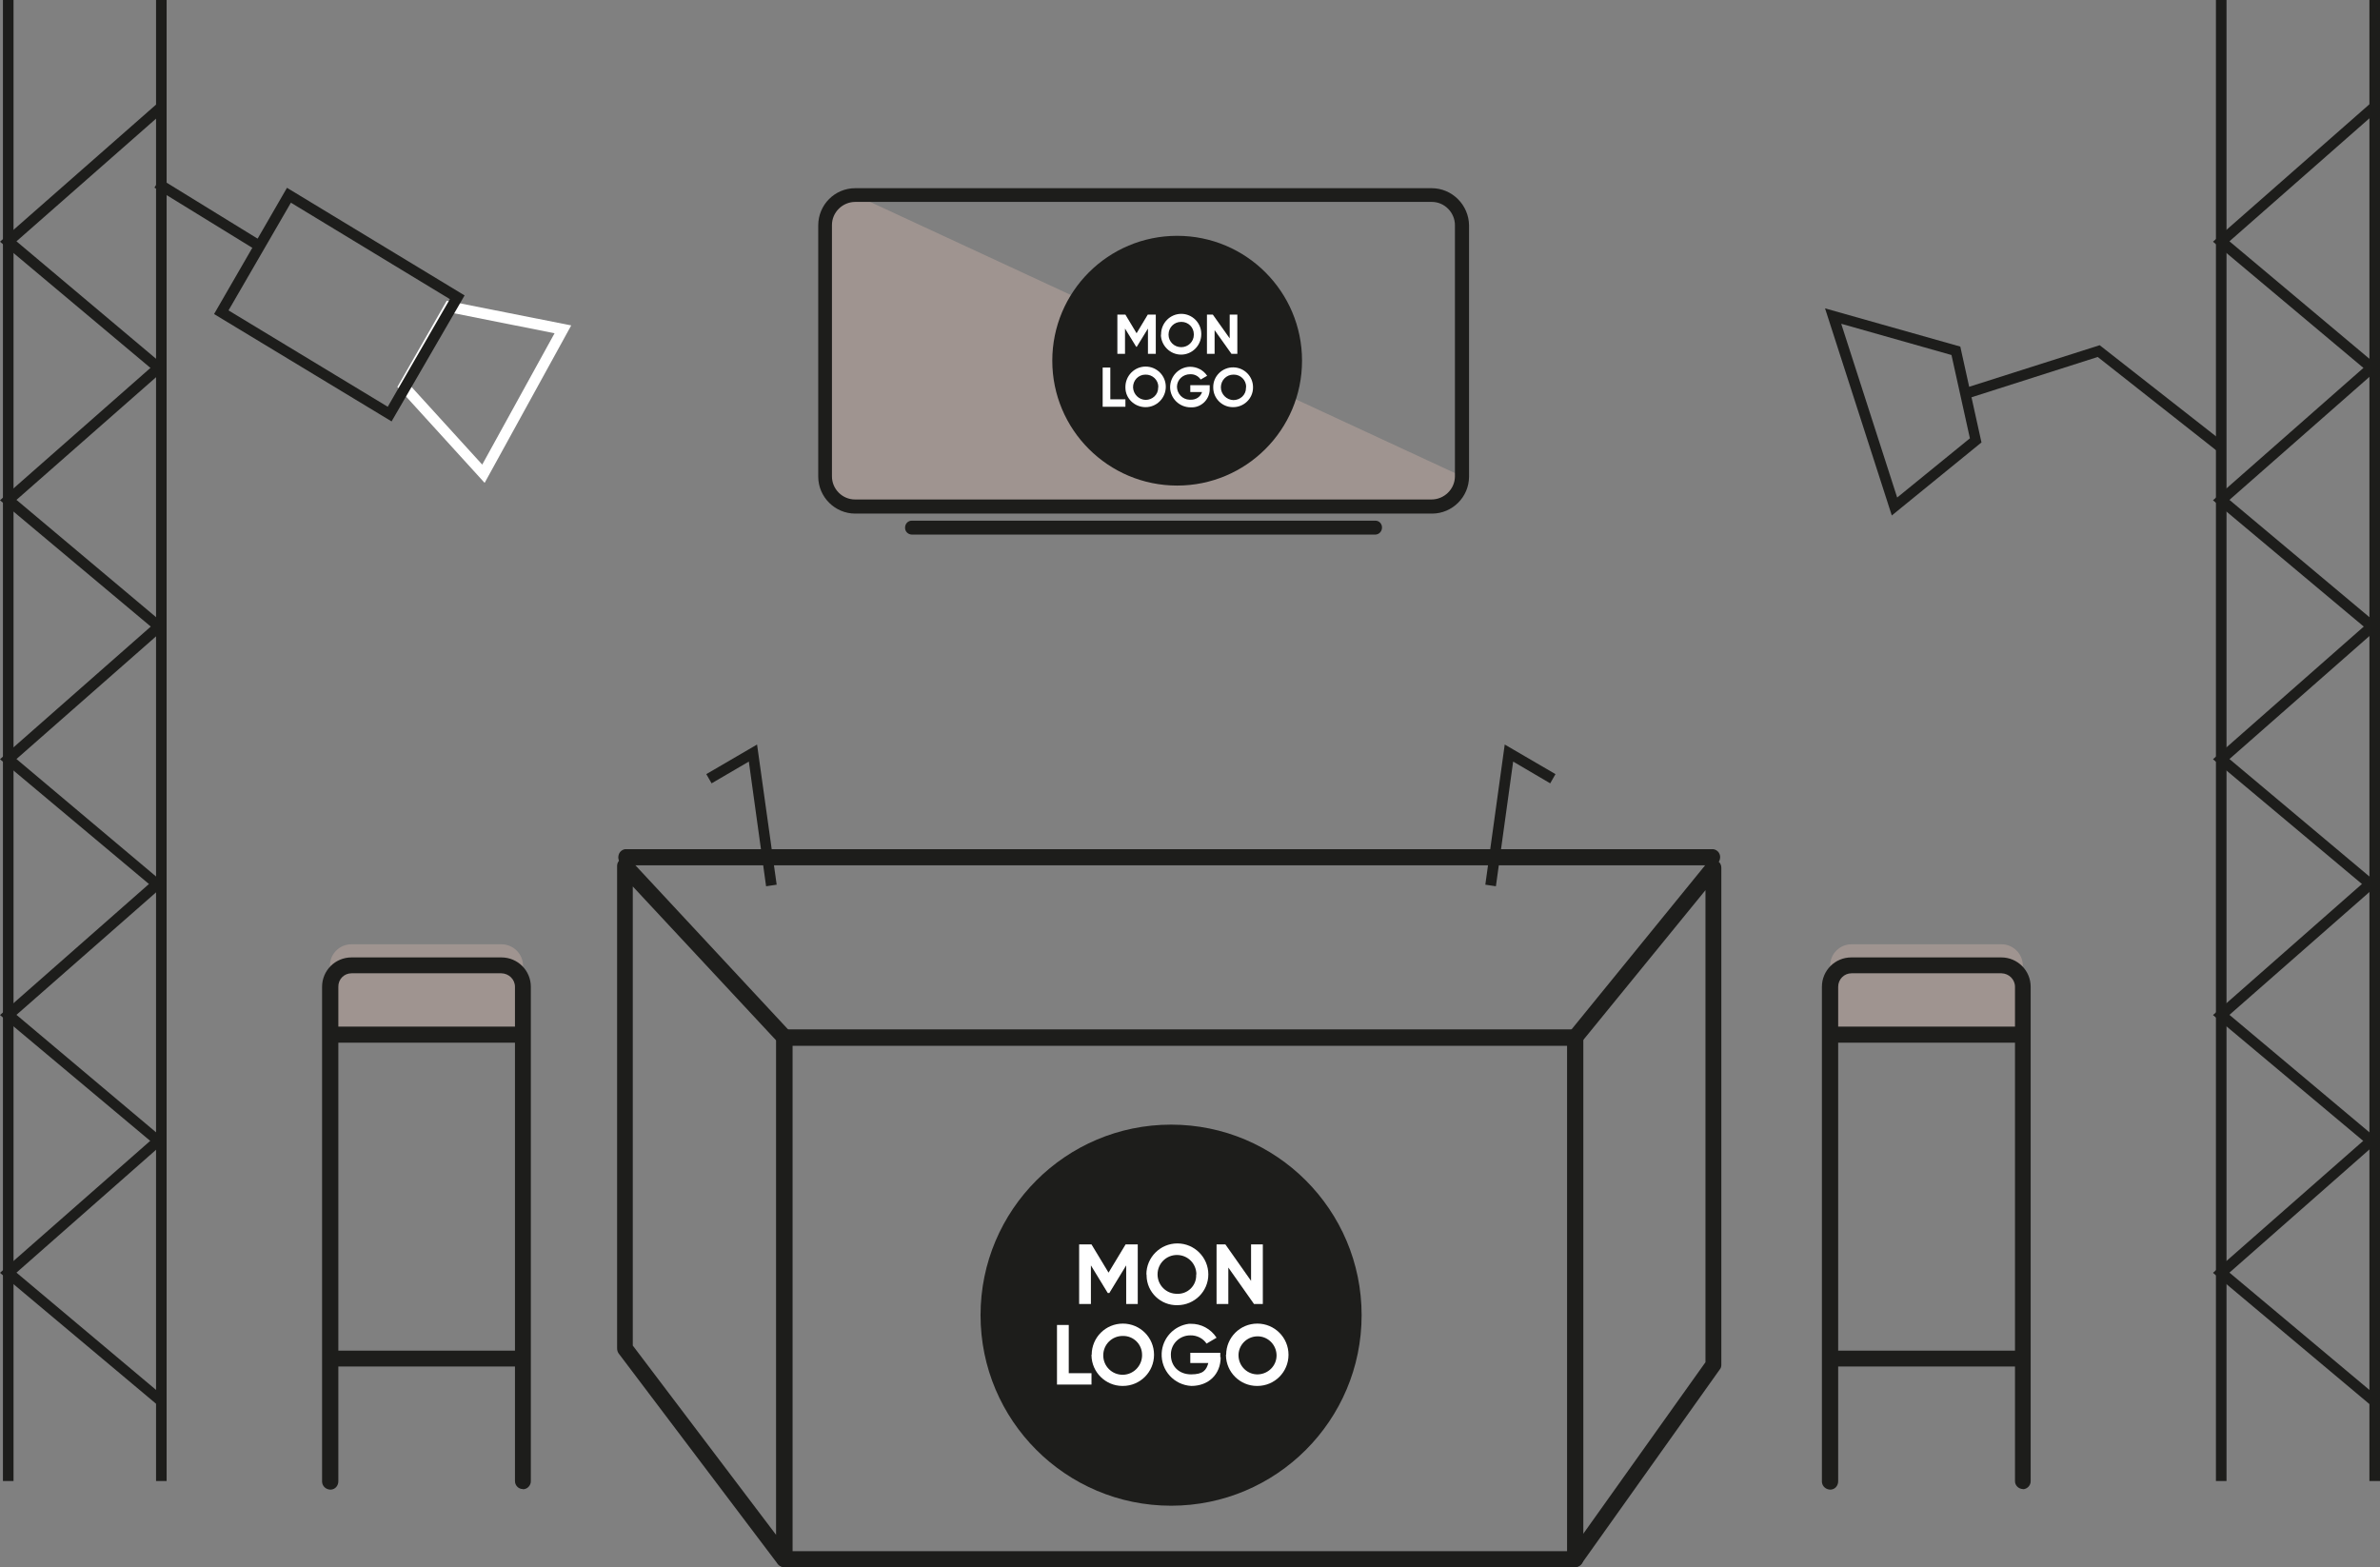 <?xml version="1.0" encoding="UTF-8"?> <svg xmlns="http://www.w3.org/2000/svg" id="Calque_2" data-name="Calque 2" viewBox="0 0 121.41 79.94"><rect x="0" y="0" width="121.41" height="79.94" fill="#808080" stroke="none"/><defs><style> .cls-1 { fill: #fff; } .cls-2 { fill: #9f9490; } .cls-3 { fill: #1d1d1b; } </style></defs><g id="Calque_1-2" data-name="Calque 1"><g id="Calque_2-2" data-name="Calque 2"><g id="uuid-d8bc37a4-7994-4f58-8c28-2723f02995a3" data-name="Calque 1-2"><path class="cls-3" d="M40.01,79.94c-.13,0-.25-.05-.33-.15l-8.13-10.76c-.05-.08-.07-.16-.07-.26v-24.6c0-.22.18-.4.41-.4.11,0,.22.05.3.13l8.13,8.74c.07.07.11.17.11.27v26.61c0,.17-.11.33-.27.39l-.14.02ZM32.28,68.64l7.32,9.67v-25.23l-7.32-7.86v23.42Z"></path><path class="cls-3" d="M80.36,79.94h-.12c-.17-.05-.29-.21-.29-.39v-26.61c0-.1.03-.19.09-.27l7.05-8.66c.13-.17.37-.21.55-.08,0,0,.02.01.02.02.1.07.15.19.15.32v25.35c0,.09-.02.17-.08.24l-7.05,9.91c-.08.1-.2.17-.33.17ZM80.76,53.07v25.18l6.24-8.76v-24.08l-6.24,7.65Z"></path><path class="cls-3" d="M80.36,79.94h-40.35c-.22,0-.41-.18-.41-.41h0v-26.6c0-.23.18-.41.41-.42h40.35c.23,0,.41.19.41.42v26.6c0,.22-.18.41-.41.41h0ZM40.41,79.13h39.54v-25.78h-39.54v25.78Z"></path><path class="cls-3" d="M87.41,44.14H31.88c-.23-.04-.38-.26-.33-.49.03-.17.16-.3.33-.33h55.53c.23.04.38.26.33.49-.03.17-.16.3-.33.33Z"></path><path class="cls-2" d="M16.83,52.89v-3.63c0-.6.49-1.09,1.1-1.09h7.65c.6,0,1.1.49,1.1,1.09v3.69l-9.84-.06Z"></path><path class="cls-3" d="M26.67,75.96c-.22,0-.4-.18-.4-.41h0v-25.21c0-.38-.31-.68-.69-.69h-7.65c-.38,0-.68.31-.67.69v25.22c0,.23-.16.42-.39.43-.23,0-.42-.16-.44-.39v-25.26c0-.83.67-1.5,1.5-1.5h7.65c.83,0,1.5.67,1.5,1.5v25.22c0,.22-.18.41-.4.41h0Z"></path><path class="cls-3" d="M26.6,69.71h-9.74c-.22,0-.4-.18-.4-.41,0-.22.18-.4.4-.4h9.74c.22,0,.4.18.4.41,0,.22-.18.4-.4.4Z"></path><rect class="cls-3" x="16.86" y="52.37" width="10.02" height=".82"></rect><path class="cls-2" d="M93.36,52.89v-3.63c0-.6.49-1.09,1.09-1.09h7.65c.6,0,1.09.49,1.09,1.09v3.69l-9.84-.06Z"></path><path class="cls-3" d="M103.2,75.96c-.22,0-.41-.18-.41-.4h0v-25.22c0-.38-.31-.68-.69-.69h-7.65c-.38,0-.68.31-.68.69v25.22c0,.23-.16.42-.39.43-.23,0-.42-.16-.44-.39v-25.26c0-.83.67-1.5,1.5-1.5h7.65c.83,0,1.5.67,1.5,1.5v25.22c0,.22-.18.41-.41.41h0Z"></path><path class="cls-3" d="M103.12,69.71h-9.74c-.22,0-.4-.18-.4-.41,0-.22.18-.4.4-.4h9.74c.22,0,.41.18.41.4,0,.22-.18.41-.4.41h0Z"></path><rect class="cls-3" x="93.39" y="52.37" width="10.02" height=".82"></rect><path class="cls-2" d="M73.03,25.86h-29.4c-.85,0-1.54-.69-1.54-1.55h0v-12.81c0-.85.69-1.54,1.54-1.55h0l30.95,14.35c0,.85-.7,1.54-1.55,1.55Z"></path><path class="cls-3" d="M73.03,26.2h-29.4c-1.04,0-1.89-.85-1.89-1.89h0v-12.81c0-1.05.84-1.9,1.89-1.9h29.4c1.05,0,1.9.86,1.91,1.9v12.81c0,1.04-.85,1.89-1.89,1.89,0,0-.01,0-.02,0ZM43.63,10.3c-.65,0-1.19.53-1.19,1.18,0,0,0,.01,0,.02v12.8c0,.65.53,1.18,1.18,1.18h29.4c.65,0,1.19-.52,1.2-1.17,0,0,0-.01,0-.02v-12.8c0-.65-.53-1.19-1.18-1.19,0,0-.01,0-.02,0h-29.4Z"></path><path class="cls-3" d="M70.17,27.27h-23.65c-.19,0-.35-.15-.35-.34,0,0,0-.01,0-.02,0-.19.15-.35.34-.35h23.65c.19,0,.34.15.34.35,0,.19-.14.35-.33.36,0,0-.01,0-.02,0Z"></path><polygon class="cls-3" points="39.08 45.21 38.2 38.85 36.3 39.96 36.03 39.49 38.62 37.98 39.62 45.13 39.08 45.21"></polygon><polygon class="cls-3" points="76.31 45.21 75.77 45.13 76.76 37.98 79.35 39.49 79.08 39.96 77.19 38.85 76.31 45.21"></polygon><path class="cls-1" d="M24.72,24.63l-4.45-4.89,2.52-4.4,6.35,1.26-4.41,8.02ZM20.94,19.68l3.66,4.02,3.69-6.7-5.23-1.04-2.12,3.72Z"></path><path class="cls-3" d="M96.51,26.31l-3.41-10.58,6.9,1.95,1.08,4.89-4.58,3.73ZM93.93,16.53l2.85,8.85,3.71-3.02-.94-4.25-5.61-1.59Z"></path><polygon class="cls-3" points="8.07 19.1 0 12.33 8.07 5.24 8.43 5.64 .84 12.31 8.41 18.68 8.07 19.1"></polygon><polygon class="cls-3" points="8.07 32.28 0 25.52 8.07 18.42 8.43 18.83 .84 25.5 8.41 31.86 8.07 32.28"></polygon><polygon class="cls-3" points="8.07 45.49 0 38.73 8.07 31.63 8.43 32.05 .84 38.72 8.41 45.09 8.07 45.49"></polygon><polygon class="cls-3" points="8.07 58.54 0 51.78 8.07 44.68 8.43 45.11 .84 51.77 8.41 58.14 8.07 58.54"></polygon><polygon class="cls-3" points="8.07 71.7 0 64.93 8.07 57.84 8.43 58.24 .84 64.92 8.41 71.28 8.07 71.7"></polygon><rect class="cls-3" x="7.96" width=".54" height="75.55"></rect><rect class="cls-3" x=".15" width=".54" height="75.55"></rect><path class="cls-3" d="M19.98,21.5l-9.06-5.48,3.72-6.44,9.06,5.49-3.72,6.42ZM11.65,15.83l8.13,4.92,3.17-5.49-8.11-4.92-3.18,5.49Z"></path><rect class="cls-3" x="10.36" y="7.89" width=".54" height="6.11" transform="translate(-4.27 14.26) rotate(-58.4)"></rect><polygon class="cls-3" points="120.96 19.1 112.89 12.33 120.96 5.24 121.32 5.64 113.73 12.31 121.32 18.68 120.96 19.1"></polygon><polygon class="cls-3" points="120.96 32.28 112.89 25.52 120.96 18.42 121.32 18.83 113.73 25.5 121.32 31.86 120.96 32.28"></polygon><polygon class="cls-3" points="120.96 45.49 112.89 38.73 120.96 31.63 121.32 32.05 113.73 38.72 121.32 45.09 120.96 45.49"></polygon><polygon class="cls-3" points="120.96 58.54 112.89 51.78 120.96 44.68 121.32 45.11 113.73 51.77 121.32 58.14 120.96 58.54"></polygon><polygon class="cls-3" points="120.96 71.7 112.89 64.93 120.96 57.84 121.32 58.24 113.73 64.92 121.32 71.28 120.96 71.7"></polygon><rect class="cls-3" x="120.87" width=".54" height="75.55"></rect><rect class="cls-3" x="113.04" width=".54" height="75.55"></rect><polygon class="cls-3" points="113.14 23.04 107.01 18.21 100.34 20.34 100.17 19.82 107.11 17.61 113.48 22.6 113.14 23.04"></polygon><circle class="cls-3" cx="59.74" cy="67.09" r="9.72"></circle><path class="cls-1" d="M58.05,66.52h-.6v-1.97l-.86,1.41h-.08l-.86-1.41v1.97h-.6v-3.04h.63l.87,1.44.87-1.44h.62v3.04Z"></path><path class="cls-1" d="M58.48,65.01c0-.87.71-1.58,1.58-1.58s1.58.71,1.58,1.58-.71,1.57-1.58,1.57h0c-.85.02-1.56-.66-1.57-1.51,0-.01,0-.02,0-.03v-.03ZM61.03,65.01c0-.55-.44-.99-.99-.99s-.99.44-.99.99c0,.55.44.99.99.99,0,0,0,0,.01,0,.52.02.96-.39.97-.91,0-.01,0-.02,0-.03v-.05Z"></path><path class="cls-1" d="M64.42,63.48v3.04h-.45l-1.31-1.86v1.86h-.6v-3.04h.45l1.31,1.86v-1.86h.6Z"></path><path class="cls-1" d="M55.68,70.05v.58h-1.76v-3.04h.6v2.46h1.16Z"></path><path class="cls-1" d="M55.69,69.11c0-.88.71-1.59,1.59-1.59s1.59.71,1.59,1.59-.71,1.59-1.59,1.59h-.02c-.86,0-1.57-.7-1.58-1.56v-.03ZM58.26,69.11c0-.53-.43-.96-.96-.96-.01,0-.02,0-.03,0-.55,0-.99.44-.99.99s.44.99.99.99c.53,0,.97-.43.99-.96v-.06Z"></path><path class="cls-1" d="M62.27,69.23c0,.88-.62,1.47-1.5,1.47-.88-.05-1.55-.79-1.51-1.67.04-.77.62-1.4,1.39-1.5h.09c.53-.01,1.03.26,1.32.71l-.51.3c-.18-.27-.5-.43-.83-.42-.53,0-.97.41-.99.94v.06c0,.57.41.99,1.03.99s.78-.22.88-.58h-.92v-.52h1.53v.23Z"></path><path class="cls-1" d="M62.55,69.11c0-.88.71-1.59,1.59-1.59s1.59.71,1.59,1.59-.71,1.59-1.59,1.59h-.02c-.86,0-1.57-.7-1.58-1.56v-.03ZM65.12,69.11c-.02-.54-.47-.96-1-.94-.54.02-.96.47-.94,1,.02.54.47.96,1,.94.51-.02.93-.43.94-.94v-.06Z"></path><circle class="cls-3" cx="60.05" cy="18.4" r="6.37"></circle><path class="cls-1" d="M58.95,18.05h-.39v-1.29l-.57.93h-.03l-.57-.93v1.29h-.39v-2h.41l.57.95.57-.95h.41v2Z"></path><path class="cls-1" d="M59.23,17.05c0-.57.46-1.04,1.03-1.04.56,0,1.02.46,1.02,1.02,0,0,0,.01,0,.02,0,.57-.46,1.04-1.03,1.04-.56,0-1.02-.46-1.03-1.02h.02ZM60.9,17.05c0-.35-.28-.63-.63-.63,0,0-.01,0-.02,0-.36,0-.64.29-.64.65s.29.64.65.64c.35,0,.64-.28.64-.63v-.03Z"></path><path class="cls-1" d="M63.12,16.05v2h-.3l-.86-1.21v1.21h-.39v-2h.3l.86,1.21v-1.21h.39Z"></path><path class="cls-1" d="M57.41,20.37v.38h-1.16v-2h.39v1.62h.77Z"></path><path class="cls-1" d="M57.41,19.74c0-.57.46-1.04,1.03-1.04.57,0,1.03.46,1.03,1.03,0,.57-.46,1.04-1.03,1.04h0c-.56,0-1.03-.44-1.03-1,0,0,0-.01,0-.02h0ZM59.09,19.74c0-.36-.3-.64-.66-.63-.36,0-.64.3-.63.66h0c.02.35.3.62.64.63.35,0,.64-.27.64-.61,0,0,0,0,0,0v-.04Z"></path><path class="cls-1" d="M61.71,19.82c.02.51-.38.94-.88.96h-.09c-.57,0-1.04-.45-1.05-1.02,0-.57.45-1.04,1.02-1.05.35,0,.68.17.87.46l-.33.19c-.12-.18-.32-.28-.54-.27-.36,0-.66.27-.67.63,0,.36.28.66.64.67h.06c.26.01.5-.14.58-.39h-.6v-.35h.99v.15Z"></path><path class="cls-1" d="M61.89,19.74c0-.56.47-1.01,1.03-1s1.01.47,1,1.03c0,.56-.47,1.01-1.03,1-.55,0-1-.45-1-1v-.03ZM63.57,19.74c0-.35-.28-.63-.63-.63,0,0-.01,0-.02,0-.36,0-.64.29-.64.65,0,.35.29.64.64.65.35,0,.64-.27.64-.61,0,0,0-.01,0-.02v-.03Z"></path></g></g></g></svg> 